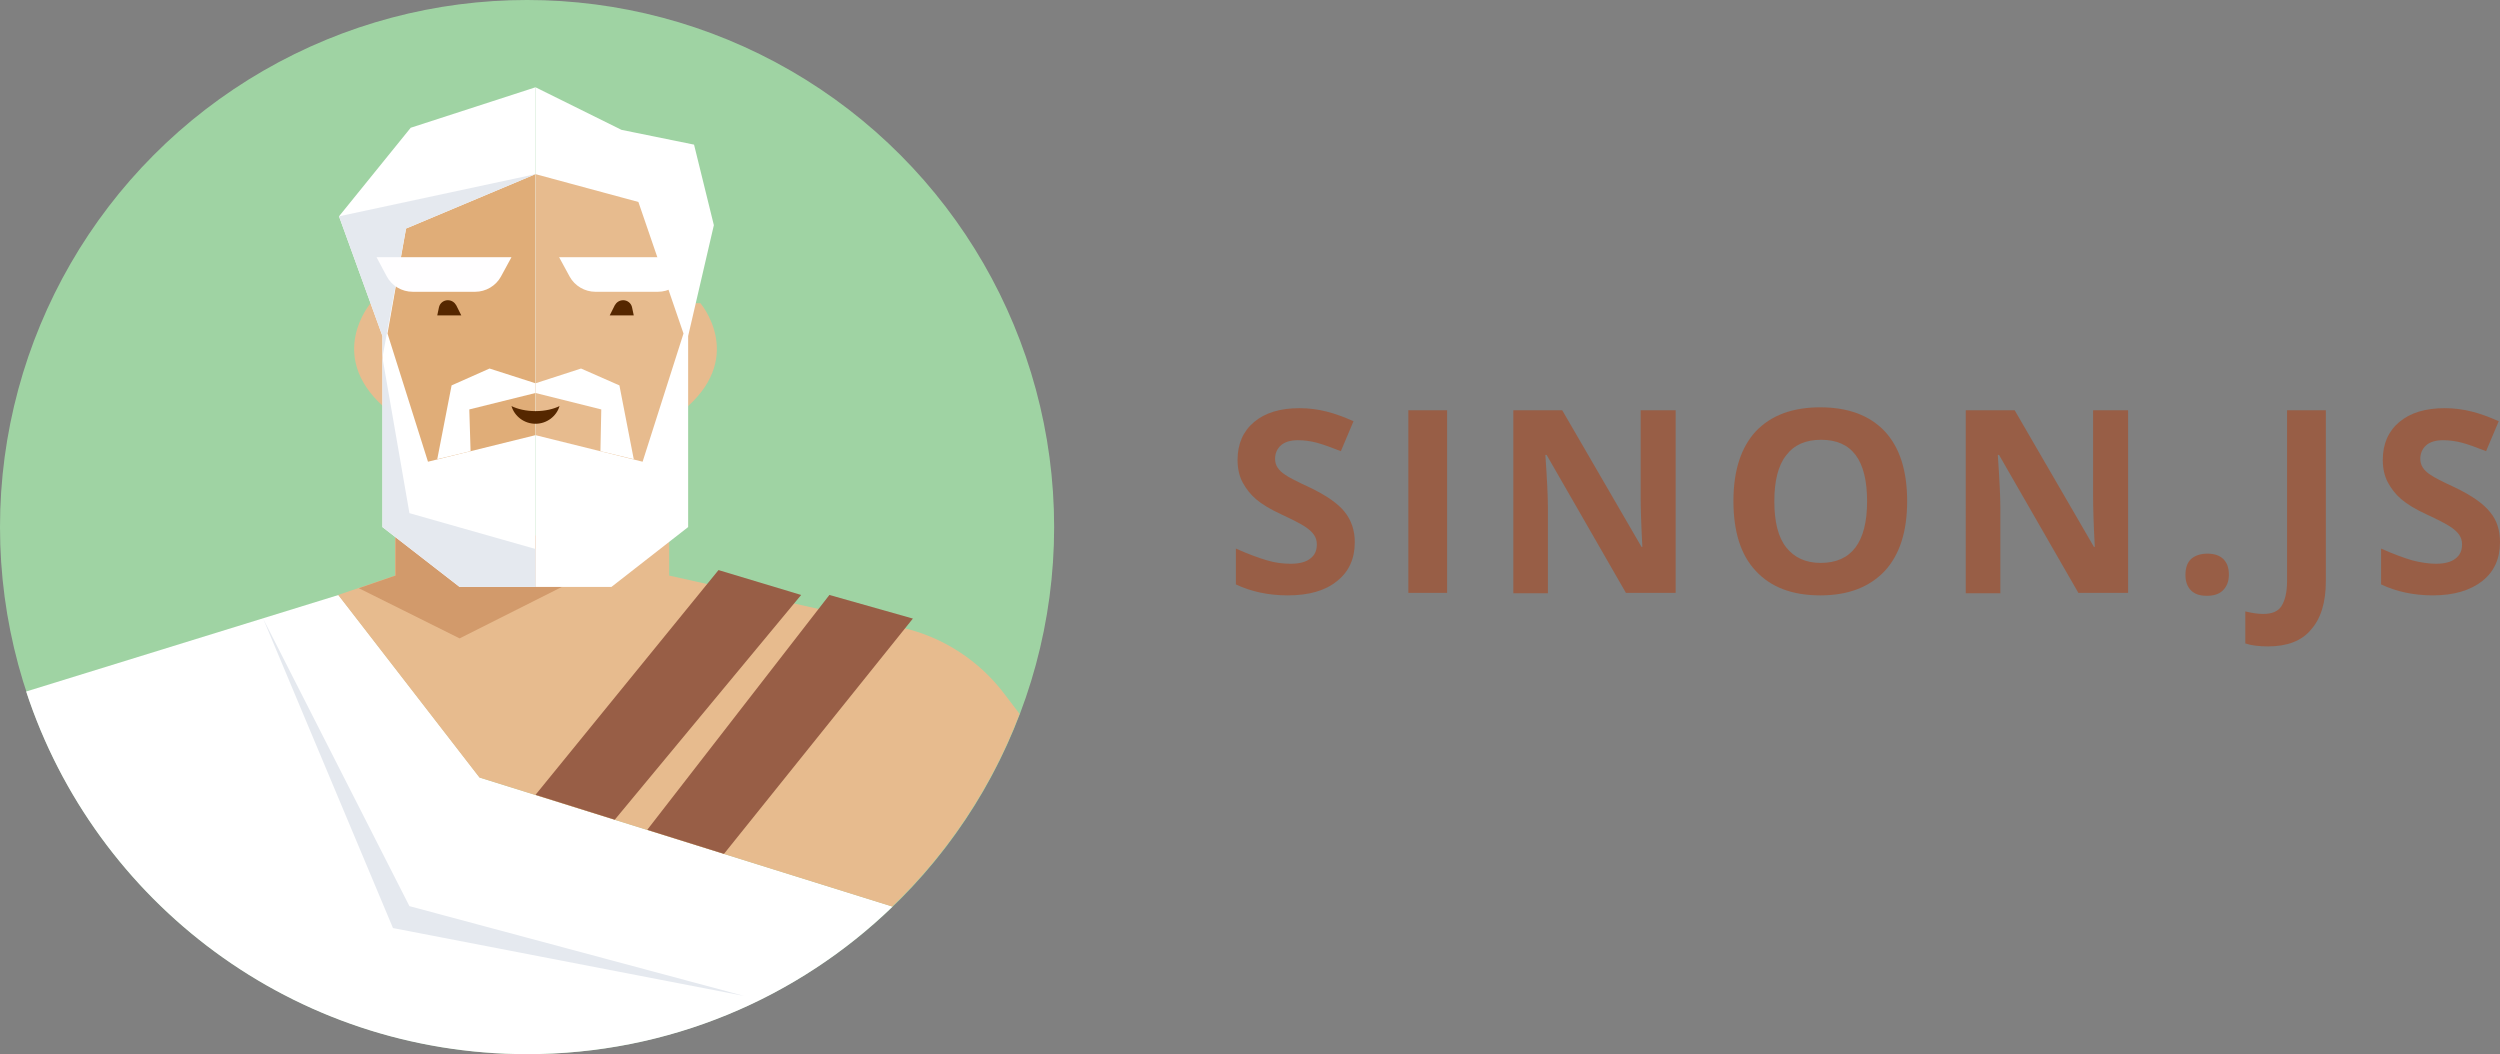 <?xml version="1.0" encoding="utf-8"?>
<!-- Generator: Adobe Illustrator 26.4.1, SVG Export Plug-In . SVG Version: 6.00 Build 0)  -->
<svg version="1.1" id="Layer_1" xmlns="http://www.w3.org/2000/svg" xmlns:xlink="http://www.w3.org/1999/xlink" x="0px" y="0px"
	 viewBox="0 0 592.9 250" style="enable-background:new 0 0 592.9 250;" xml:space="preserve">
<rect x="0" y="0" width="592.9" height="250" fill="#808080" stroke="none"/>
<style type="text/css">
	.st0{fill:#9FD3A3;}
	.st1{fill:#FFFFFF;}
	.st2{fill:#E5E9EF;}
	.st3{fill:#E7BB8E;}
	.st4{fill:#D29A6B;}
	.st5{fill:#985E46;}
	.st6{fill:#E0AD78;}
	.st7{fill:#552700;}
	.st8{fill:#FFFEFF;}
</style>
<g>
	<circle class="st0" cx="125" cy="125" r="125"/>
	<path class="st1" d="M125,250c33.7,0,64.3-13.3,86.7-35l-97.9-30.6l-33.5-43.3L6.2,164C22.6,214,69.6,250,125,250z"/>
	<polygon class="st2" points="62.4,146.7 93.2,220.1 176.5,236.2 97.1,214.9 	"/>
	<path class="st3" d="M213.7,148.8l-55-12.3V127h-65v9.5l-13.5,4.6l33.5,43.3l97.9,30.6h0c13.2-12.7,23.6-28.3,30.2-45.7l-3.5-4.6
		C232.3,156.7,223.6,151,213.7,148.8z"/>
	<polygon class="st4" points="85.1,139.5 109,151.4 157.5,127 93.8,127 93.8,136.5 	"/>
	<polygon class="st5" points="127,188.5 170.4,135.2 190,141.1 145.8,194.4 	"/>
	<polygon class="st5" points="153.5,196.8 196.7,141.1 216.5,146.7 171.7,202.5 	"/>
	<path class="st3" d="M166.1,71.9c0,0,10.5,12.2-2.9,24.4c-4,0-4,0-4,0V71.9H166.1z"/>
	<path class="st3" d="M87.9,71.9c0,0-10.5,12.2,2.9,24.4c4,0,4,0,4,0V71.9H87.9z"/>
	<polygon class="st1" points="127,139.2 109,139.2 90.7,125 90.7,79.7 80.4,51.3 97.4,30.3 127,20.7 	"/>
	<polygon class="st6" points="127,41.3 96.3,54.2 91.9,79.1 101.5,109.5 127,103.2 	"/>
	<path class="st7" d="M103.7,74.8h5.7l-1.2-2.4c-0.4-0.7-1.1-1.2-2-1.2h0c-1,0-1.9,0.7-2.1,1.7L103.7,74.8z"/>
	<polygon class="st1" points="103.7,108.9 107.1,91.4 116.1,87.4 127,90.9 127,93.2 111.3,97.1 111.6,107 	"/>
	<polygon class="st1" points="127,139.2 145,139.2 163.2,125 163.2,79.7 169.3,53.4 164.6,34.3 147.4,30.8 127,20.7 	"/>
	<polygon class="st3" points="127,41.3 151.4,47.9 162.1,79.1 152.4,109.5 127,103.2 	"/>
	<path class="st1" d="M164.6,61h-32l2.5,4.6c1.2,2.2,3.6,3.6,6.1,3.6h14.8c2.6,0,5-1.4,6.2-3.7L164.6,61z"/>
	<path class="st7" d="M150.3,74.8h-5.7l1.2-2.4c0.4-0.7,1.1-1.2,2-1.2h0c1,0,1.9,0.7,2.1,1.7L150.3,74.8z"/>
	<polygon class="st1" points="150.3,108.9 146.9,91.4 137.8,87.4 127,90.9 127,93.2 142.6,97.1 142.4,107 	"/>
	<g>
		<path class="st7" d="M127,97.5c-2.3,0-4.3-0.5-5.7-1.2c0.7,2.4,3,4.2,5.7,4.2s5-1.8,5.7-4.2C131.3,97,129.3,97.5,127,97.5z"/>
	</g>
	<polygon class="st2" points="127,41.3 96.3,54.2 90.7,84.8 90.7,79.7 80.4,51.3 	"/>
	<path class="st8" d="M89.3,61h32l-2.5,4.6c-1.2,2.2-3.6,3.6-6.1,3.6H97.9c-2.6,0-5-1.4-6.2-3.7L89.3,61z"/>
	<polygon class="st2" points="90.7,84.8 90.7,125 109,139.2 127,139.2 127,130.2 97.1,121.7 	"/>
</g>
<g>
	<path class="st5" d="M321.3,128.6c0,3.9-1.4,7-4.2,9.2c-2.8,2.3-6.7,3.4-11.7,3.4c-4.6,0-8.7-0.9-12.3-2.6v-8.5
		c2.9,1.3,5.4,2.2,7.4,2.8s3.9,0.8,5.6,0.8c2,0,3.6-0.4,4.6-1.2c1.1-0.8,1.6-1.9,1.6-3.4c0-0.8-0.2-1.6-0.7-2.3
		c-0.5-0.7-1.2-1.3-2.1-1.9c-0.9-0.6-2.8-1.6-5.6-2.9c-2.6-1.2-4.6-2.4-6-3.6c-1.3-1.1-2.4-2.5-3.2-4c-0.8-1.5-1.2-3.3-1.2-5.3
		c0-3.8,1.3-6.8,3.9-9c2.6-2.2,6.2-3.3,10.8-3.3c2.3,0,4.4,0.3,6.4,0.8c2,0.5,4.2,1.3,6.4,2.3l-3,7.1c-2.3-0.9-4.2-1.6-5.7-2
		s-3-0.6-4.5-0.6c-1.7,0-3.1,0.4-4,1.2s-1.4,1.9-1.4,3.2c0,0.8,0.2,1.5,0.6,2.1c0.4,0.6,1,1.2,1.8,1.7c0.8,0.6,2.8,1.6,5.8,3
		c4,1.9,6.8,3.9,8.3,5.8C320.5,123.4,321.3,125.8,321.3,128.6z"/>
	<path class="st5" d="M334,140.6V97.3h9.2v43.3H334z"/>
	<path class="st5" d="M397.3,140.6h-11.7l-18.8-32.7h-0.3c0.4,5.8,0.6,9.9,0.6,12.4v20.4h-8.2V97.3h11.6l18.8,32.4h0.2
		c-0.3-5.6-0.4-9.6-0.4-11.9V97.3h8.3V140.6z"/>
	<path class="st5" d="M452.3,118.9c0,7.2-1.8,12.7-5.3,16.5c-3.6,3.8-8.6,5.8-15.3,5.8c-6.6,0-11.7-1.9-15.3-5.8
		c-3.6-3.8-5.3-9.4-5.3-16.6c0-7.2,1.8-12.7,5.3-16.5c3.6-3.8,8.7-5.7,15.3-5.7s11.7,1.9,15.3,5.7
		C450.6,106.2,452.3,111.7,452.3,118.9z M420.8,118.9c0,4.8,0.9,8.5,2.8,10.9s4.6,3.7,8.2,3.7c7.3,0,11-4.9,11-14.6
		c0-9.8-3.6-14.6-10.9-14.6c-3.7,0-6.4,1.2-8.3,3.7C421.7,110.4,420.8,114.1,420.8,118.9z"/>
	<path class="st5" d="M504.6,140.6h-11.7l-18.8-32.7h-0.3c0.4,5.8,0.6,9.9,0.6,12.4v20.4h-8.2V97.3h11.6l18.8,32.4h0.2
		c-0.3-5.6-0.4-9.6-0.4-11.9V97.3h8.3V140.6z"/>
	<path class="st5" d="M518.3,136.4c0-1.7,0.4-2.9,1.3-3.8c0.9-0.8,2.2-1.3,3.9-1.3c1.6,0,2.9,0.4,3.8,1.3c0.9,0.9,1.3,2.1,1.3,3.7
		c0,1.6-0.5,2.8-1.4,3.7c-0.9,0.9-2.2,1.3-3.8,1.3c-1.7,0-2.9-0.4-3.8-1.3C518.8,139.2,518.3,138,518.3,136.4z"/>
	<path class="st5" d="M537.9,153.3c-2.1,0-3.9-0.2-5.4-0.7v-7.6c1.6,0.4,3,0.6,4.3,0.6c2,0,3.5-0.6,4.3-1.9s1.3-3.2,1.3-5.9V97.3
		h9.2v40.5c0,5.1-1.2,8.9-3.5,11.5C545.9,152,542.4,153.3,537.9,153.3z"/>
	<path class="st5" d="M592.9,128.6c0,3.9-1.4,7-4.2,9.2s-6.7,3.4-11.7,3.4c-4.6,0-8.7-0.9-12.3-2.6v-8.5c2.9,1.3,5.4,2.2,7.4,2.8
		c2,0.5,3.9,0.8,5.6,0.8c2,0,3.6-0.4,4.6-1.2c1.1-0.8,1.6-1.9,1.6-3.4c0-0.8-0.2-1.6-0.7-2.3c-0.5-0.7-1.2-1.3-2.1-1.9
		c-0.9-0.6-2.8-1.6-5.6-2.9c-2.6-1.2-4.6-2.4-6-3.6c-1.3-1.1-2.4-2.5-3.2-4s-1.2-3.3-1.2-5.3c0-3.8,1.3-6.8,3.9-9
		c2.6-2.2,6.2-3.3,10.8-3.3c2.3,0,4.4,0.3,6.4,0.8c2,0.5,4.2,1.3,6.4,2.3l-3,7.1c-2.3-0.9-4.2-1.6-5.7-2c-1.5-0.4-3-0.6-4.5-0.6
		c-1.7,0-3.1,0.4-4,1.2c-0.9,0.8-1.4,1.9-1.4,3.2c0,0.8,0.2,1.5,0.6,2.1c0.4,0.6,1,1.2,1.8,1.7c0.8,0.6,2.8,1.6,5.8,3
		c4,1.9,6.8,3.9,8.3,5.8C592.2,123.4,592.9,125.8,592.9,128.6z"/>
</g>
</svg>

